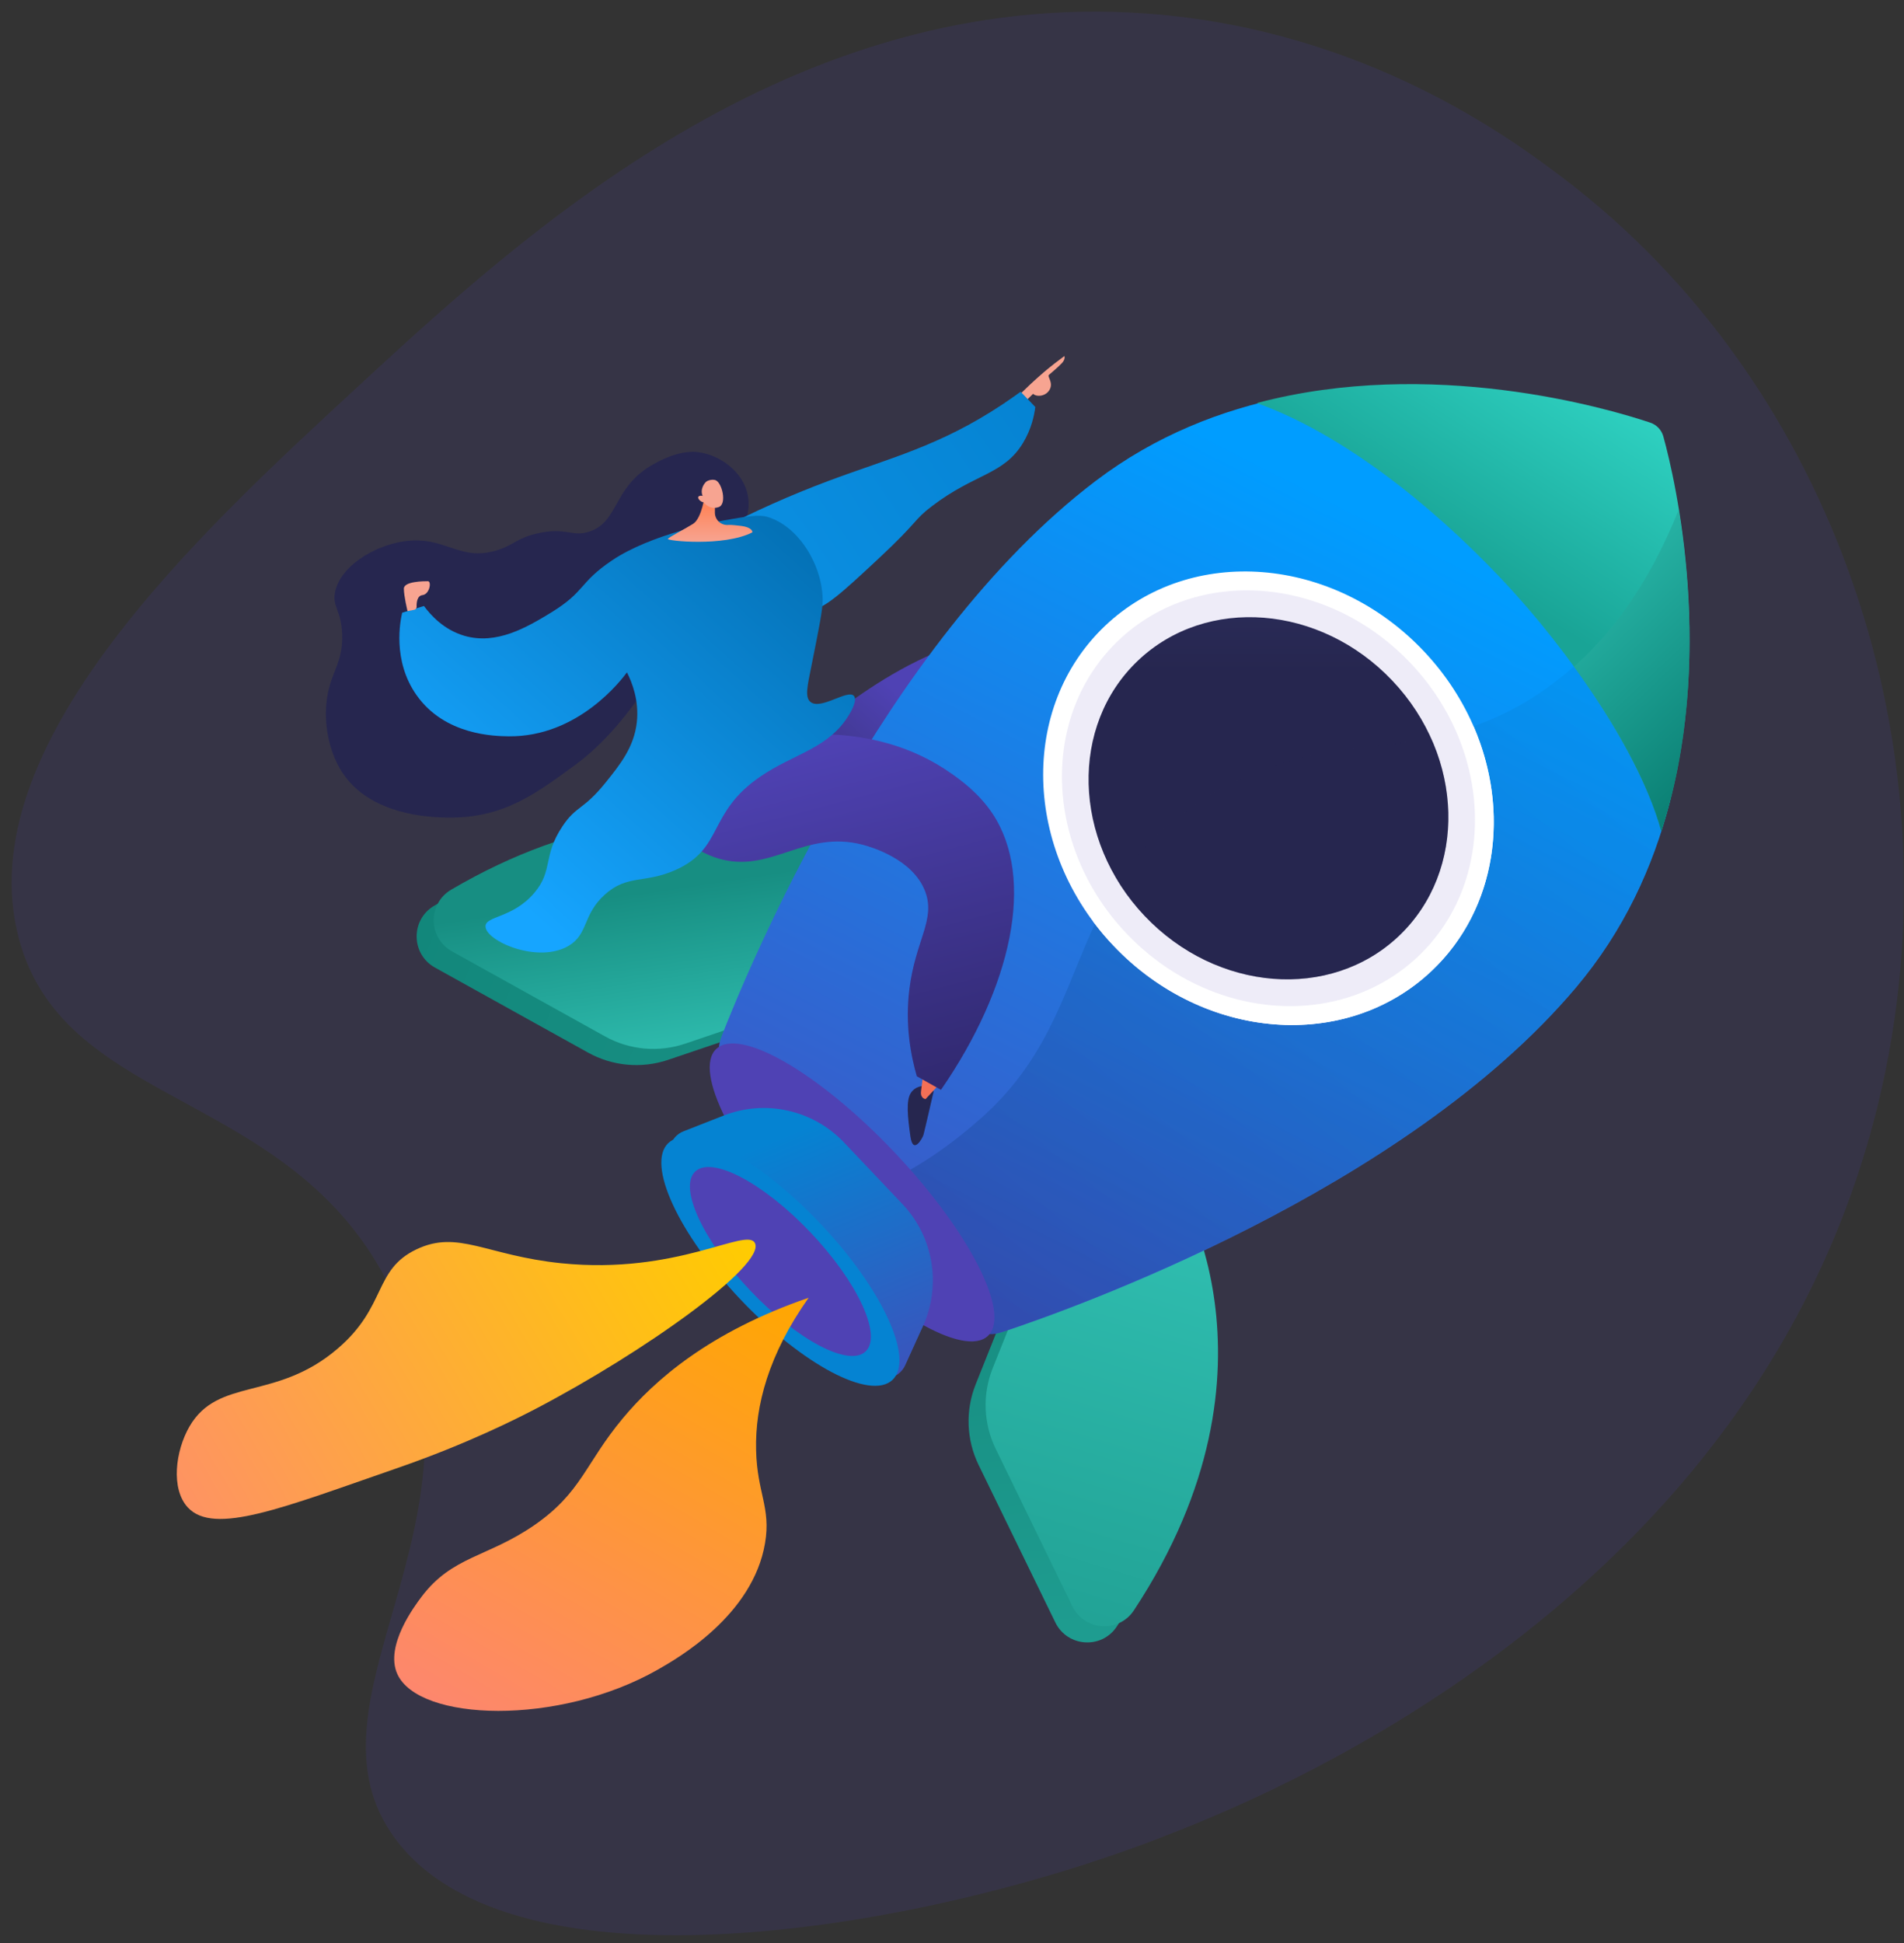<?xml version="1.0" encoding="UTF-8"?> <svg xmlns="http://www.w3.org/2000/svg" width="490" height="500" viewBox="0 0 490 500" fill="none"><rect x="0" y="0" width="490" height="500" fill="#333333" stroke="none"/><mask id="mask0_92_346" style="mask-type:alpha" maskUnits="userSpaceOnUse" x="0" y="0" width="490" height="500"><rect width="490" height="500" fill="white"></rect></mask><g mask="url(#mask0_92_346)"><path opacity="0.15" d="M402.503 45.991C388.693 35.493 351.011 7.643 295.386 3.51C203.405 -3.326 134.72 60.116 91.318 100.208C51.108 137.352 -8.074 192.022 4.795 241.269C16.67 286.68 77.299 279.669 101.816 334.305C128.024 392.689 75.468 437.803 101.746 473.204C132.366 514.446 236.204 496.973 298.141 473.099C321.926 463.926 452.234 413.72 483.499 283.384C504.947 194.01 472.147 98.935 402.503 45.991Z" fill="#4F42B4"></path><path d="M268.272 249.913C268.272 249.913 265.268 250.35 264.971 251.818C264.657 253.269 264.343 254.808 265.548 258.794C266.753 262.762 266.613 264.458 268.063 264.72C269.512 264.983 272.359 254.388 268.272 249.913Z" fill="#26264F"></path><path d="M268.045 245.699C268.028 245.979 266.945 249.248 266.334 251.119C266.089 251.871 266.368 252.692 267.015 253.147C267.975 253.811 269.285 253.601 270.001 252.675C271.207 251.119 272.936 248.794 273.826 247.185L268.045 245.699Z" fill="url(#paint0_linear_92_346)"></path><path d="M198.985 204.003C196.418 198.899 210.548 187.115 212.434 185.559C216.137 182.465 251.837 153.339 272.604 167.57C290.105 179.528 284.114 213.392 282.944 220.017C280.481 233.934 274.857 244.458 270.665 250.944L263.819 247.133C262.351 239.755 261.443 233.531 260.884 228.969C260.046 222.203 259.295 216.119 259.12 208.077C258.841 195.332 260.308 192.815 258.264 191.241C253.776 187.762 244.414 198.444 224.852 203.724C216.661 205.927 201.308 208.654 198.985 204.003Z" fill="url(#paint1_linear_92_346)"></path><path d="M297.633 307.43C297.633 307.43 329.211 355.14 287.415 418.549C283.538 424.458 274.682 423.864 271.591 417.5L251.854 376.993C248.693 370.49 248.414 362.972 251.086 356.259L264.832 321.801L297.633 307.43Z" fill="url(#paint2_linear_92_346)"></path><path d="M223.123 228.794C223.123 228.794 177.223 194.703 111.725 233.094C105.63 236.678 105.752 245.542 111.935 248.986L151.321 270.857C157.626 274.371 165.119 275.035 171.965 272.727L207.072 260.822L223.123 228.794Z" fill="url(#paint3_linear_92_346)"></path><path d="M302.034 303.269C302.034 303.269 333.595 350.979 291.816 414.388C287.921 420.297 279.084 419.703 275.975 413.339L256.238 372.815C253.077 366.329 252.797 358.794 255.47 352.098L269.233 317.622L302.034 303.269Z" fill="url(#paint4_linear_92_346)"></path><path d="M227.524 224.633C227.524 224.633 181.606 190.542 116.126 228.933C110.031 232.517 110.153 241.381 116.336 244.825L155.704 266.696C162.009 270.21 169.52 270.874 176.349 268.566L211.456 256.643L227.524 224.633Z" fill="url(#paint5_linear_92_346)"></path><path d="M282.018 123.724C297.423 112.045 314.365 105.455 331.062 102.115C379.845 92.325 442.163 158.287 429.64 206.696C425.413 223.042 417.955 239.476 405.572 254.143C361.226 306.713 274.962 337.15 258.456 342.622C256.675 343.217 253.828 343.969 253.059 342.255C238.266 308.969 215.333 285.997 185.938 271.434C184.296 270.629 185.239 267.867 185.903 266.171C192.156 250.175 227.123 165.35 282.018 123.724Z" fill="url(#paint6_linear_92_346)"></path><g opacity="0.2"><path d="M304.357 209.283C338.136 183.899 364.108 200 396.315 178.287C408.087 170.35 421.658 156.713 431.841 131.259C436.661 160.577 439.194 214.126 405.432 254.143C361.086 306.713 274.822 337.15 258.317 342.64C256.535 343.217 253.671 343.969 252.92 342.255C245.444 325.437 235.751 317.727 224.328 305.927C236.379 300.909 245.986 293.566 252.902 287.36C280.743 262.29 273.599 232.395 304.357 209.283Z" fill="url(#paint7_linear_92_346)"></path></g><path d="M386.167 148.724C368.143 129.685 345.192 111.503 323.447 103.724C368.3 91.801 413.571 105.017 424.697 108.759C426.339 109.301 427.614 110.647 428.068 112.325C431.212 123.654 441.814 169.685 427.544 213.899C422.182 194.161 404.192 167.745 386.167 148.724Z" fill="url(#paint8_linear_92_346)"></path><path d="M431.981 131.259L432.05 131.678C432.085 131.906 432.12 132.133 432.155 132.378C432.19 132.605 432.225 132.85 432.277 133.077C432.312 133.322 432.347 133.532 432.382 133.759C432.417 134.021 432.452 134.283 432.487 134.528C432.522 134.755 432.557 134.965 432.592 135.192C432.627 135.472 432.662 135.734 432.697 136.014C432.732 136.224 432.766 136.434 432.801 136.661C432.836 136.941 432.871 137.238 432.906 137.518C432.941 137.727 432.976 137.955 432.994 138.147C433.046 138.462 433.081 138.759 433.116 139.073L433.186 139.668C433.238 140 433.273 140.315 433.308 140.647C433.325 140.839 433.36 141.032 433.378 141.224C433.413 141.556 433.465 141.888 433.5 142.238C433.518 142.43 433.535 142.622 433.552 142.815C433.587 143.164 433.64 143.514 433.675 143.864C433.692 144.056 433.71 144.231 433.727 144.423C433.762 144.79 433.797 145.157 433.832 145.525C433.849 145.699 433.867 145.874 433.884 146.066C433.919 146.434 433.954 146.818 433.989 147.203L434.042 147.727C434.076 148.112 434.111 148.514 434.129 148.899C434.146 149.073 434.164 149.248 434.181 149.423C434.216 149.825 434.234 150.227 434.269 150.629C434.286 150.804 434.286 150.962 434.303 151.136C434.338 151.556 434.356 151.958 434.391 152.378L434.408 152.867C434.443 153.304 434.461 153.724 434.496 154.161L434.513 154.633C434.548 155.07 434.565 155.507 434.583 155.962C434.583 156.119 434.6 156.259 434.6 156.416C434.618 156.871 434.635 157.325 434.653 157.78L434.67 158.217C434.688 158.689 434.705 159.143 434.723 159.615C434.723 159.755 434.723 159.895 434.723 160.035C434.74 160.525 434.758 160.997 434.758 161.486C434.758 161.626 434.758 161.748 434.758 161.888C434.775 162.378 434.775 162.867 434.775 163.357C434.775 163.497 434.775 163.619 434.775 163.759C434.775 164.248 434.775 164.755 434.775 165.245C434.775 165.367 434.775 165.507 434.775 165.647C434.775 166.136 434.775 166.661 434.775 167.168V167.535C434.758 168.042 434.758 168.566 434.74 169.091V169.441C434.723 169.983 434.705 170.507 434.688 171.032C434.688 171.154 434.688 171.259 434.688 171.381C434.653 171.906 434.635 172.448 434.618 172.99C434.618 173.094 434.6 173.217 434.6 173.322C434.583 173.864 434.548 174.406 434.531 174.965L434.513 175.28C434.478 175.839 434.443 176.399 434.408 176.958C434.408 177.046 434.391 177.15 434.391 177.238C434.356 177.815 434.304 178.374 434.269 178.951C434.251 179.039 434.251 179.126 434.251 179.231C434.199 179.808 434.146 180.385 434.111 180.962C434.094 181.049 434.094 181.136 434.076 181.224C434.024 181.801 433.972 182.395 433.919 182.99C433.902 183.059 433.902 183.147 433.884 183.217C433.832 183.811 433.762 184.406 433.692 185.018C433.692 185.087 433.675 185.157 433.675 185.227C433.605 185.839 433.535 186.434 433.448 187.045C433.448 187.098 433.448 187.168 433.43 187.238C433.36 187.85 433.273 188.479 433.186 189.091C433.098 189.72 432.976 190.507 432.889 191.154C432.784 191.783 432.662 192.57 432.557 193.217C432.452 193.864 432.33 194.615 432.208 195.28C431.09 201.573 429.5 207.832 427.544 213.934C424.121 201.329 415.58 185.909 405.083 171.539C414.515 163.164 424.191 150.734 431.981 131.259Z" fill="url(#paint9_linear_92_346)"></path><path d="M368.487 249.794C390.539 228.863 389.591 192.025 366.371 167.516C343.15 143.006 306.45 140.106 284.398 161.038C262.347 181.969 263.294 218.807 286.514 243.316C309.735 267.826 346.435 270.726 368.487 249.794Z" fill="url(#paint10_linear_92_346)"></path><path d="M304.514 209.283C332.058 188.566 354.431 195.472 379.233 186.923C388.717 208.811 385.241 233.881 368.491 249.79C346.432 270.717 309.736 267.832 286.524 243.304C284.638 241.346 282.891 239.248 281.267 237.063C286.14 227.622 292.445 218.339 304.514 209.283Z" fill="url(#paint11_linear_92_346)"></path><g opacity="0.1"><path d="M364.981 246.094C385.194 226.908 384.325 193.142 363.041 170.677C341.757 148.211 308.117 145.553 287.904 164.739C267.692 183.925 268.56 217.69 289.844 240.156C311.128 262.621 344.768 265.28 364.981 246.094Z" fill="url(#paint12_linear_92_346)"></path></g><path d="M360.014 240.851C377.622 224.138 376.865 194.724 358.324 175.154C339.784 155.584 310.479 153.268 292.871 169.981C275.263 186.695 276.02 216.108 294.561 235.679C313.102 255.249 342.406 257.565 360.014 240.851Z" fill="url(#paint13_linear_92_346)"></path><path d="M254.25 343.761C260.267 338.049 249.49 316.895 230.178 296.512C210.867 276.128 190.334 264.234 184.317 269.945C178.3 275.657 189.077 296.811 208.389 317.194C227.7 337.578 248.233 349.472 254.25 343.761Z" fill="url(#paint14_linear_92_346)"></path><path d="M217.237 294.021L232.257 309.86C240.239 318.287 242.318 330.717 237.515 341.294L232.956 351.329C232.17 353.06 230.581 354.283 228.712 354.598C226.825 354.913 224.922 354.283 223.612 352.902L173.851 300.367C172.541 298.986 172 297.046 172.419 295.192C172.838 293.339 174.148 291.801 175.912 291.119L186.165 287.098C196.959 282.85 209.255 285.595 217.237 294.021Z" fill="url(#paint15_linear_92_346)"></path><path d="M229.692 355.082C235.37 349.693 227.052 331.687 211.115 314.864C195.177 298.042 177.655 288.773 171.977 294.163C166.299 299.552 174.617 317.558 190.554 334.381C206.492 351.203 224.014 360.471 229.692 355.082Z" fill="url(#paint16_linear_92_346)"></path><path d="M222.768 347.775C227.083 343.68 220.762 329.995 208.649 317.21C196.536 304.425 183.219 297.38 178.904 301.476C174.589 305.572 180.911 319.257 193.023 332.042C205.136 344.827 218.453 351.871 222.768 347.775Z" fill="url(#paint17_linear_92_346)"></path><g opacity="0.3"><path d="M304.514 209.283C327.936 191.661 347.62 194.021 368.247 189.86C376.247 207.517 373.592 227.955 360.003 240.857C342.398 257.57 313.09 255.245 294.559 235.682C291.904 232.885 289.563 229.825 287.572 226.538C291.677 220.717 296.969 214.948 304.514 209.283Z" fill="url(#paint18_linear_92_346)"></path></g><path d="M194.287 319.895C197.081 325.542 165.817 347.902 138.029 362.448C133.173 364.983 120.318 371.521 102.363 377.745C72.776 387.99 55.083 395.21 48.324 387.902C43.922 383.129 45.128 373.374 48.761 367.08C56.184 354.301 71.012 360.629 86.854 347.08C99.656 336.154 96.023 326.818 107.202 321.486C117.908 316.399 125.104 323.077 144.421 325.07C174.41 328.129 192.191 315.647 194.287 319.895Z" fill="url(#paint19_linear_92_346)"></path><path d="M208.102 333.951C182.55 342.745 168.437 355.175 160.246 365.018C150.535 376.696 149.679 384.074 137.47 392.5C125.436 400.787 116.424 400.385 108.494 410.892C106.73 413.234 98.993 423.497 102.241 430.752C107.743 443.025 143.67 444.213 169.258 429.668C174.288 426.801 193.763 415.734 196.889 397.081C198.444 387.955 194.846 384.213 194.584 373.182C194.304 361.713 197.78 348.584 208.102 333.951Z" fill="url(#paint20_linear_92_346)"></path><path d="M189.082 140.035C190.811 137.098 193.815 131.853 192.208 126.416C190.671 121.154 185.327 117.168 179.895 116.381C178.567 116.189 174.323 115.769 167.494 119.843C157.73 125.664 159.215 134.336 151.617 136.818C147.164 138.252 145.906 135.647 138.64 137.185C133.121 138.357 132.352 140.192 128.003 141.574C118.135 144.703 114.52 137.64 103.726 139.336C95.988 140.56 87.552 145.822 86.225 152.36C85.457 156.189 87.832 156.993 88.059 163.164C88.338 170.35 85.247 172.78 84.199 179.371C83.168 185.857 84.583 193.444 88.094 198.794C96.809 212.133 117.699 210.437 119.969 210.21C131.06 209.161 138.361 203.951 147.984 196.871C161.119 187.238 170.428 171.504 189.082 140.035Z" fill="#26264F"></path><path d="M260.814 103.077L265.076 98.969C266.176 97.937 267.346 96.888 268.587 95.822C270.403 94.283 272.202 92.885 273.914 91.626C273.914 91.626 274.28 92.36 273.302 93.427C272.324 94.476 270.403 96.067 269.931 96.486C269.442 96.888 271.137 98.409 270.141 100.245C269.145 102.063 266.735 102.185 265.862 101.346L262.735 104.388L260.814 103.077Z" fill="#F7A491"></path><path d="M262.666 100.804L266.438 104.738C266.159 106.941 265.425 110.42 263.295 113.951C258.282 122.238 250.999 121.748 239.89 130.21C234.895 134.004 236.834 133.741 225.9 143.934C216.818 152.395 212.207 156.643 208.609 157.045C197.134 158.322 186.741 139.685 184.942 136.364C194.06 131.608 203.439 127.413 213.063 123.811C228.764 117.92 241.777 114.86 258.055 104.021C260.028 102.71 261.6 101.573 262.666 100.804Z" fill="url(#paint21_linear_92_346)"></path><path d="M238.161 279.371C238.056 279.388 237.934 279.406 237.829 279.406C237.096 279.476 235.419 279.668 234.406 281.259C233.148 283.182 233.585 287.378 234.284 292.378C234.982 297.378 237.427 292.832 237.654 292.063C237.882 291.276 240.292 280.787 240.292 280.787L238.161 279.371Z" fill="#26264F"></path><path d="M242.213 278.514L238.196 282.832C238.196 282.832 236.816 282.71 237.026 280.874L237.602 276.224L242.213 278.514Z" fill="#F36F56"></path><path d="M191.876 191.276C198.967 189.528 223.996 184.283 244.92 199.108C247.296 200.787 251.924 204.126 255.382 209.301C266.613 226.084 260.29 254.196 242.161 280.454L235.943 276.958C234.423 271.678 232.869 263.776 234.039 254.475C235.593 241.975 240.851 236.661 238.091 229.388C234.93 221.031 224.118 217.937 222.075 217.395C206.984 213.426 198.391 224.877 184.96 220.944C177.991 218.898 173.223 213.759 170.131 209.336L191.876 191.276Z" fill="url(#paint22_linear_92_346)"></path><path d="M109.105 155.944C110.799 158.234 114.17 162.045 119.48 163.601C127.776 166.031 135.584 161.434 141.784 157.657C150.761 152.168 148.875 150.035 157.503 144.213C167.546 137.43 184.348 134.266 186.392 133.899C192.313 132.867 195.317 132.36 197.483 133.007C205.535 135.385 211.648 145.42 211.718 154.388C211.735 156.906 210.757 161.731 208.818 171.381C207.805 176.451 207.072 179.406 208.574 180.629C211.228 182.797 218.18 177.29 219.752 179.073C220.73 180.192 218.931 183.217 218.599 183.776C213.342 192.675 204.452 193.829 195.684 199.825C181.938 209.231 186.374 218.304 173.799 223.899C165.869 227.413 161.433 224.982 155.634 230.227C149.888 235.437 151.46 240.35 146.343 243.392C138.465 248.059 124.982 242.185 124.947 238.392C124.912 235.647 131.986 236.329 137.557 229.703C142.395 223.951 139.618 220.385 144.701 212.71C148.316 207.238 150.045 208.584 155.827 201.416C159.564 196.766 163.18 192.29 163.896 185.822C164.507 180.192 162.621 175.542 161.346 173.024C159.983 174.878 148.805 189.685 130.885 189.475C127.392 189.423 114.52 189.283 107.201 178.881C100.896 169.948 103.045 159.65 103.499 157.675L109.105 155.944Z" fill="url(#paint23_linear_92_346)"></path><path d="M181.449 127.028C181.449 127.028 180.68 133.357 178.357 134.808C176.034 136.259 172.279 138.147 171.878 138.671C171.458 139.178 186.287 140.734 193.623 136.993C193.623 136.993 193.867 135.787 190.828 135.35C190.025 135.245 188.173 135.018 187.422 135.088C186.532 135.157 185.658 134.86 185.012 134.266C184.366 133.671 183.981 132.815 183.981 131.923L183.999 128.444L181.449 127.028Z" fill="url(#paint24_linear_92_346)"></path><path d="M181.1 129.266C181.1 129.266 182.619 131.346 184.995 130.472C187.125 129.685 185.833 124.178 184.139 123.566C183.58 123.357 182.549 123.444 181.851 123.881C181.379 124.196 180.069 125.804 180.82 127.622C180.296 127.465 179.825 127.605 179.702 127.885C179.545 128.217 179.999 128.671 180.104 128.776C180.384 129.038 180.733 129.213 181.1 129.266Z" fill="#F7A491"></path><path d="M104.878 157.255C104.878 157.255 103.935 153.392 103.935 151.486C103.935 149.563 109.175 149.563 110.136 149.563C111.096 149.563 110.607 152.92 108.703 153.147C107.324 153.322 107.184 155.14 107.219 156.136C107.236 156.521 106.974 156.853 106.608 156.923L104.878 157.255Z" fill="#F7A491"></path></g><defs><linearGradient id="paint0_linear_92_346" x1="109.117" y1="192.697" x2="110.1" y2="205.465" gradientUnits="userSpaceOnUse"><stop stop-color="#311944"></stop><stop offset="1" stop-color="#A03976"></stop></linearGradient><linearGradient id="paint1_linear_92_346" x1="228.191" y1="175.563" x2="187.155" y2="221.76" gradientUnits="userSpaceOnUse"><stop stop-color="#4F42B4"></stop><stop offset="1" stop-color="#26264F"></stop></linearGradient><linearGradient id="paint2_linear_92_346" x1="270.72" y1="334.796" x2="304.557" y2="628.899" gradientUnits="userSpaceOnUse"><stop stop-color="#178E82"></stop><stop offset="1" stop-color="#30BFB1"></stop></linearGradient><linearGradient id="paint3_linear_92_346" x1="105.845" y1="238.924" x2="182.246" y2="269.52" gradientUnits="userSpaceOnUse"><stop stop-color="#12877B"></stop><stop offset="1" stop-color="#178E82"></stop></linearGradient><linearGradient id="paint4_linear_92_346" x1="311.314" y1="312.172" x2="256.439" y2="494.328" gradientUnits="userSpaceOnUse"><stop stop-color="#30BFB1"></stop><stop offset="1" stop-color="#178E82"></stop></linearGradient><linearGradient id="paint5_linear_92_346" x1="177.414" y1="227.769" x2="184.181" y2="273.067" gradientUnits="userSpaceOnUse"><stop stop-color="#178E82"></stop><stop offset="1" stop-color="#30BFB1"></stop></linearGradient><linearGradient id="paint6_linear_92_346" x1="351.516" y1="132.092" x2="217.578" y2="395.458" gradientUnits="userSpaceOnUse"><stop stop-color="#009DFF"></stop><stop offset="1" stop-color="#4F42B4"></stop></linearGradient><linearGradient id="paint7_linear_92_346" x1="412.209" y1="166.035" x2="252.107" y2="361.013" gradientUnits="userSpaceOnUse"><stop stop-color="#0583D2"></stop><stop offset="1" stop-color="#031B4E"></stop></linearGradient><linearGradient id="paint8_linear_92_346" x1="428.778" y1="108.211" x2="396.61" y2="158.694" gradientUnits="userSpaceOnUse"><stop stop-color="#2FD2C2"></stop><stop offset="1" stop-color="#19A496"></stop></linearGradient><linearGradient id="paint9_linear_92_346" x1="361.2" y1="142.208" x2="428.873" y2="213.87" gradientUnits="userSpaceOnUse"><stop stop-color="#3AD6C7"></stop><stop offset="1" stop-color="#0A7E72"></stop></linearGradient><linearGradient id="paint10_linear_92_346" x1="62.873" y1="452.943" x2="151.626" y2="368.858" gradientUnits="userSpaceOnUse"><stop stop-color="#EBEFF2"></stop><stop offset="1" stop-color="white"></stop></linearGradient><linearGradient id="paint11_linear_92_346" x1="-307.383" y1="61.243" x2="-185.177" y2="61.243" gradientUnits="userSpaceOnUse"><stop stop-color="#EBEFF2"></stop><stop offset="1" stop-color="white"></stop></linearGradient><linearGradient id="paint12_linear_92_346" x1="100.949" y1="369.949" x2="121.696" y2="435.491" gradientUnits="userSpaceOnUse"><stop stop-color="#4F42B4"></stop><stop offset="1" stop-color="white"></stop></linearGradient><linearGradient id="paint13_linear_92_346" x1="639.799" y1="73.701" x2="639.799" y2="173.462" gradientUnits="userSpaceOnUse"><stop stop-color="#3D437F"></stop><stop offset="1" stop-color="#26264F"></stop></linearGradient><linearGradient id="paint14_linear_92_346" x1="505.416" y1="317.048" x2="581.37" y2="392.364" gradientUnits="userSpaceOnUse"><stop stop-color="#4F42B4"></stop><stop offset="1" stop-color="#27215A"></stop></linearGradient><linearGradient id="paint15_linear_92_346" x1="206.184" y1="290.329" x2="242.266" y2="377.16" gradientUnits="userSpaceOnUse"><stop stop-color="#0583D2"></stop><stop offset="1" stop-color="#4F42B4"></stop></linearGradient><linearGradient id="paint16_linear_92_346" x1="500.579" y1="369.96" x2="560.191" y2="430.714" gradientUnits="userSpaceOnUse"><stop stop-color="#0583D2"></stop><stop offset="1" stop-color="#0583D2"></stop></linearGradient><linearGradient id="paint17_linear_92_346" x1="520.374" y1="387.123" x2="583.401" y2="424.635" gradientUnits="userSpaceOnUse"><stop stop-color="#4F42B4"></stop><stop offset="1" stop-color="#27215A"></stop></linearGradient><linearGradient id="paint18_linear_92_346" x1="-305.161" y1="133.106" x2="-214.056" y2="0.285" gradientUnits="userSpaceOnUse"><stop stop-color="#444B8C"></stop><stop offset="1" stop-color="#26264F"></stop></linearGradient><linearGradient id="paint19_linear_92_346" x1="194.477" y1="319.008" x2="11.336" y2="427.602" gradientUnits="userSpaceOnUse"><stop stop-color="#FFCC00"></stop><stop offset="1" stop-color="#FD8182"></stop></linearGradient><linearGradient id="paint20_linear_92_346" x1="203.757" y1="338.697" x2="124.666" y2="475.415" gradientUnits="userSpaceOnUse"><stop stop-color="#FFA604"></stop><stop offset="1" stop-color="#FD8182"></stop></linearGradient><linearGradient id="paint21_linear_92_346" x1="266.447" y1="100.815" x2="63.58" y2="239.142" gradientUnits="userSpaceOnUse"><stop stop-color="#0583D2"></stop><stop offset="1" stop-color="#16A5FF"></stop></linearGradient><linearGradient id="paint22_linear_92_346" x1="215.56" y1="188.944" x2="246.753" y2="309.269" gradientUnits="userSpaceOnUse"><stop stop-color="#4F42B4"></stop><stop offset="1" stop-color="#27215A"></stop></linearGradient><linearGradient id="paint23_linear_92_346" x1="133.07" y1="232.28" x2="211.126" y2="146.091" gradientUnits="userSpaceOnUse"><stop stop-color="#16A5FF"></stop><stop offset="1" stop-color="#0472B7"></stop></linearGradient><linearGradient id="paint24_linear_92_346" x1="182.752" y1="130.822" x2="182.752" y2="139.433" gradientUnits="userSpaceOnUse"><stop stop-color="#FE875E"></stop><stop offset="1" stop-color="#F7A491"></stop></linearGradient></defs></svg> 